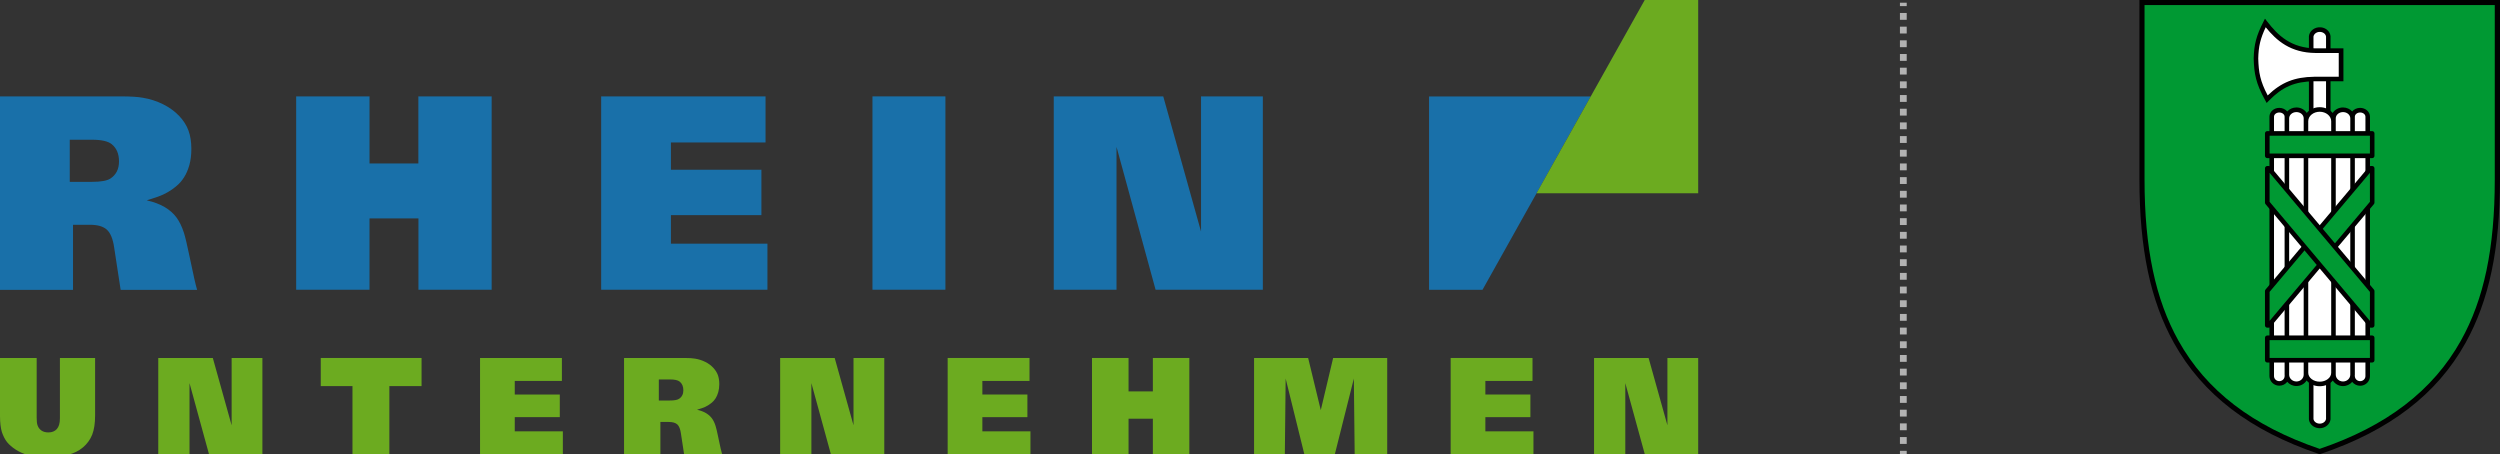 <?xml version="1.0" encoding="utf-8"?>
<!-- Generator: Adobe Illustrator 25.2.1, SVG Export Plug-In . SVG Version: 6.00 Build 0)  -->
<svg version="1.1" id="Ebene_1" xmlns="http://www.w3.org/2000/svg" xmlns:xlink="http://www.w3.org/1999/xlink" x="0px" y="0px"
	 width="368.04px" height="66.87px" viewBox="0 0 368.04 66.87" style="enable-background:new 0 0 368.04 66.87;"
	 xml:space="preserve">
<rect x="0" y="0" width="368.04" height="66.87" fill="#333333" stroke="none"/>
<style type="text/css">
	.st0{fill:#1970A9;}
	.st1{fill:#6CAB20;}
	.st2{fill:#FFFFFF;}
	.st3{fill:none;stroke:#B2B2B2;stroke-miterlimit:10;}
	.st4{fill:none;stroke:#B2B2B2;stroke-miterlimit:10;stroke-dasharray:1.007,1.007;}
	.st5{fill:#009933;}
</style>
<g>
	<g>
		<path class="st0" d="M0,14.19H17.9c1.35,0,2.4,0.07,3.13,0.2c1.08,0.18,2.08,0.51,3,0.97c0.92,0.46,1.7,1.03,2.34,1.7
			s1.1,1.4,1.38,2.17c0.28,0.77,0.42,1.67,0.42,2.69c0,0.88-0.1,1.67-0.29,2.37c-0.2,0.7-0.45,1.29-0.77,1.79
			c-0.31,0.5-0.68,0.93-1.1,1.28c-0.58,0.5-1.24,0.93-1.99,1.28c-0.54,0.25-1.35,0.53-2.42,0.85c1.08,0.25,1.97,0.59,2.67,1.01
			c0.7,0.42,1.27,0.92,1.7,1.5c0.43,0.58,0.8,1.33,1.1,2.25c0.18,0.54,0.46,1.7,0.83,3.49c0.54,2.61,0.91,4.26,1.12,4.93H17.76
			l-0.95-6.21c-0.18-1.27-0.54-2.15-1.07-2.64c-0.53-0.49-1.37-0.73-2.51-0.73h-2.48v9.58H0V14.19z M10.27,20.56v6.21h3.27
			c1.31,0,2.22-0.16,2.72-0.49c0.84-0.55,1.26-1.39,1.26-2.52c0-1.12-0.36-1.96-1.08-2.54c-0.54-0.43-1.5-0.65-2.9-0.65H10.27z"/>
		<path class="st0" d="M61.6,14.19h10.78v28.46H61.6v-10.5H54.4v10.5H43.6V14.19h10.8v9.87h7.19V14.19z"/>
		<path class="st0" d="M88.5,14.19h24.2v6.78H98.77v4.02h13.32v6.68H98.77v4.2h14.21v6.78H88.5V14.19z"/>
		<path class="st0" d="M139.18,14.19v28.46h-10.74V14.19H139.18z"/>
		<path class="st0" d="M155.13,14.19h16.12l5.56,19.9v-19.9h9.1v28.46h-15.79l-5.75-21.03v21.03h-9.24V14.19z"/>
	</g>
	<g>
		<path class="st0" d="M210.38,34.1v-19.9h23.8l-15.93,28.46h-7.87V34.1z"/>
		<path class="st1" d="M250,8.55v19.9h-23.8L242.13,0H250V8.55z"/>
	</g>
	<g>
		<path class="st1" d="M0,52.7h5.4v8.82c0,0.49,0.04,0.86,0.13,1.1c0.11,0.32,0.3,0.57,0.57,0.76c0.27,0.19,0.61,0.28,1.02,0.28
			c0.52,0,0.94-0.16,1.24-0.49c0.3-0.33,0.46-0.85,0.46-1.56V52.7H14v8.47c0,1.14-0.14,2.07-0.42,2.8
			c-0.29,0.73-0.74,1.36-1.35,1.88c-0.61,0.52-1.37,0.9-2.28,1.12c-0.91,0.23-1.86,0.34-2.86,0.34c-1.14,0-2.16-0.12-3.05-0.35
			c-0.6-0.16-1.16-0.41-1.71-0.76c-0.54-0.35-0.97-0.72-1.28-1.1c-0.31-0.39-0.56-0.88-0.77-1.48C0.1,63.01,0,62.22,0,61.24V52.7z"
			/>
		<path class="st1" d="M23.3,52.7h8.03l2.77,9.91V52.7h4.53v14.17h-7.86L27.9,56.4v10.47h-4.6V52.7z"/>
		<path class="st1" d="M47.22,52.7h14.84v4.14h-4.74v10.03h-5.43V56.84h-4.67V52.7z"/>
		<path class="st1" d="M70.67,52.7h12.05v3.38h-6.94v2h6.63v3.33h-6.63v2.09h7.08v3.38H70.67V52.7z"/>
		<path class="st1" d="M91.87,52.7h8.91c0.67,0,1.19,0.03,1.56,0.1c0.54,0.09,1.03,0.25,1.49,0.48c0.46,0.23,0.85,0.51,1.16,0.85
			c0.32,0.34,0.55,0.7,0.69,1.08c0.14,0.38,0.21,0.83,0.21,1.34c0,0.44-0.05,0.83-0.15,1.18c-0.1,0.35-0.23,0.64-0.38,0.89
			c-0.16,0.25-0.34,0.46-0.55,0.64c-0.29,0.25-0.62,0.46-0.99,0.64c-0.27,0.12-0.67,0.26-1.21,0.42c0.54,0.12,0.98,0.29,1.33,0.5
			c0.35,0.21,0.63,0.46,0.85,0.75c0.22,0.29,0.4,0.66,0.55,1.12c0.09,0.27,0.23,0.85,0.41,1.74c0.27,1.3,0.45,2.12,0.56,2.45h-5.6
			l-0.47-3.09c-0.09-0.63-0.27-1.07-0.53-1.31c-0.27-0.24-0.68-0.36-1.25-0.36h-1.24v4.77h-5.35V52.7z M96.99,55.87v3.09h1.63
			c0.65,0,1.11-0.08,1.35-0.25c0.42-0.28,0.63-0.69,0.63-1.26c0-0.56-0.18-0.98-0.54-1.27c-0.27-0.22-0.75-0.32-1.44-0.32H96.99z"/>
		<path class="st1" d="M114.85,52.7h8.03l2.77,9.91V52.7h4.53v14.17h-7.86l-2.87-10.47v10.47h-4.6V52.7z"/>
		<path class="st1" d="M139.51,52.7h12.05v3.38h-6.94v2h6.63v3.33h-6.63v2.09h7.08v3.38h-12.19V52.7z"/>
		<path class="st1" d="M169.72,52.7h5.37v14.17h-5.37v-5.23h-3.58v5.23h-5.38V52.7h5.38v4.92h3.58V52.7z"/>
		<path class="st1" d="M184.62,52.7h7.96l1.86,7.68l1.82-7.68h7.96v14.17h-4.79l-0.12-11.14l-2.8,11.14h-4.49l-2.75-11.14
			l-0.12,11.14h-4.53V52.7z"/>
		<path class="st1" d="M213.56,52.7h12.05v3.38h-6.94v2h6.63v3.33h-6.63v2.09h7.08v3.38h-12.19V52.7z"/>
		<path class="st1" d="M234.67,52.7h8.03l2.77,9.91V52.7H250v14.17h-7.86l-2.87-10.47v10.47h-4.6V52.7z"/>
	</g>
</g>
<g>
	<line class="st2" x1="280.2" y1="0.4" x2="280.2" y2="66.87"/>
	<g>
		<line class="st3" x1="280.2" y1="0.4" x2="280.2" y2="0.9"/>
		<line class="st4" x1="280.2" y1="1.91" x2="280.2" y2="65.87"/>
		<line class="st3" x1="280.2" y1="66.37" x2="280.2" y2="66.87"/>
	</g>
</g>
<g>
	<g>
		<path class="st5" d="M315.34,0.37h52.33v26.04c0,17.6-4.72,32.81-26.16,40.06c-21.44-7.25-26.16-22.45-26.16-40.06V0.37z"/>
		<path d="M341.5,66.87l-0.12-0.04c-10.13-3.42-17.11-8.76-21.33-16.32c-3.47-6.21-5.09-13.87-5.09-24.09V0h53.08v26.42
			c0,10.23-1.62,17.88-5.09,24.09c-4.22,7.56-11.2,12.89-21.33,16.32L341.5,66.87z M315.71,0.75v25.67
			c0,10.09,1.59,17.63,4.99,23.73c4.11,7.36,10.91,12.57,20.79,15.93c9.88-3.36,16.68-8.58,20.79-15.93
			c3.41-6.1,4.99-13.63,4.99-23.73V0.75H315.71z"/>
	</g>
	<g>
		<path class="st2" d="M340.24,5.35c0.08-0.62,0.7-1.06,1.4-1c0.59,0.06,1.06,0.47,1.12,1V61.7c-0.08,0.62-0.7,1.06-1.4,1
			c-0.59-0.06-1.06-0.47-1.12-1V5.35z"/>
		<path d="M341.5,63.04c-0.06,0-0.11,0-0.17-0.01c-0.75-0.07-1.34-0.6-1.42-1.29l0-0.04V5.33l0-0.02c0.1-0.8,0.89-1.37,1.76-1.29
			c0.75,0.07,1.34,0.6,1.42,1.29l0,0.04v56.37l0,0.02C343,62.48,342.3,63.04,341.5,63.04z M340.58,61.68
			c0.05,0.36,0.39,0.64,0.82,0.68c0.51,0.05,0.96-0.26,1.03-0.68V5.38c-0.05-0.36-0.39-0.64-0.82-0.68
			c-0.51-0.05-0.96,0.26-1.03,0.68V61.68z"/>
	</g>
	<g>
		<path class="st2" d="M336.66,55.37c0,0.6-0.5,1.08-1.12,1.08c-0.62,0-1.12-0.48-1.12-1.08V17.18c0-0.53,0.5-0.96,1.12-0.96
			c0.62,0,1.12,0.43,1.12,0.96v37.98c0,0.74,0.63,1.33,1.41,1.33c0.78,0,1.41-0.6,1.41-1.33V17.42c0-0.7-0.63-1.26-1.41-1.26
			c-0.78,0-1.41,0.56-1.41,1.26 M346.33,55.37c0,0.6,0.5,1.08,1.12,1.08c0.62,0,1.12-0.48,1.12-1.08V17.18
			c0-0.53-0.5-0.96-1.12-0.96c-0.62,0-1.12,0.43-1.12,0.96v37.98c0,0.74-0.63,1.33-1.41,1.33c-0.78,0-1.41-0.6-1.41-1.33V17.42
			c0-0.7,0.63-1.26,1.41-1.26c0.78,0,1.41,0.56,1.41,1.26 M339.48,17.84c0-0.95,0.91-1.72,2.02-1.72c1.12,0,2.02,0.77,2.02,1.72
			v37.03c0,0.91-0.91,1.65-2.02,1.65c-1.12,0-2.02-0.74-2.02-1.65 M344.65,11.63V7.47h-3.75c-3.75-0.03-5.77-1.95-7.41-4.08
			c-1.03,2.04-1.33,3.3-1.38,5.22c0.06,2.25,0.33,3.61,1.65,6c2.08-2.13,4-2.92,6.94-2.97L344.65,11.63z"/>
		<path d="M341.5,56.86c-0.8,0-1.51-0.33-1.93-0.85c-0.3,0.49-0.86,0.82-1.5,0.82c-0.55,0-1.03-0.24-1.35-0.62
			c-0.27,0.35-0.69,0.57-1.17,0.57c0,0,0,0,0,0c-0.8,0-1.45-0.64-1.45-1.42V17.18c0-0.72,0.65-1.3,1.45-1.3c0,0,0,0,0,0
			c0.48,0,0.9,0.21,1.17,0.53c0.32-0.36,0.81-0.59,1.35-0.59c0.65,0,1.22,0.33,1.52,0.81c0.43-0.52,1.13-0.85,1.91-0.85
			c0.79,0,1.48,0.34,1.91,0.85c0.3-0.48,0.87-0.81,1.52-0.81c0.54,0,1.03,0.23,1.35,0.59c0.26-0.32,0.69-0.53,1.17-0.53c0,0,0,0,0,0
			c0.8,0,1.45,0.58,1.45,1.3v38.19c0,0.78-0.65,1.42-1.45,1.42c0,0,0,0,0,0c-0.48,0-0.9-0.23-1.17-0.57
			c-0.32,0.38-0.81,0.62-1.35,0.62c-0.64,0-1.19-0.33-1.5-0.82C343,56.53,342.3,56.86,341.5,56.86z M339.81,54.88
			c0,0.72,0.76,1.31,1.69,1.31c0.93,0,1.69-0.59,1.69-1.31V17.84c0-0.76-0.76-1.39-1.69-1.39c-0.93,0-1.69,0.62-1.69,1.39V54.88z
			 M344.93,16.5c-0.59,0-1.07,0.41-1.07,0.92v37.74c0,0.55,0.48,1,1.07,1c0.59,0,1.07-0.45,1.07-1V17.42
			C346,16.91,345.52,16.5,344.93,16.5z M337,17.42v37.74c0,0.55,0.48,1,1.07,1s1.07-0.45,1.07-1V17.42c0-0.51-0.48-0.92-1.07-0.92
			S337,16.91,337,17.42z M346.67,55.37c0,0.41,0.35,0.74,0.78,0.74c0,0,0,0,0,0c0.43,0,0.78-0.33,0.78-0.74V17.18
			c0-0.34-0.35-0.62-0.78-0.62c0,0,0,0,0,0c-0.43,0-0.78,0.28-0.78,0.62v37.98c0,0.07,0,0.14-0.01,0.21H346.67z M335.55,16.56
			c-0.43,0-0.78,0.28-0.78,0.62v38.19c0,0.41,0.35,0.74,0.78,0.74c0,0,0,0,0,0c0.43,0,0.78-0.33,0.78-0.74h0.01
			c-0.01-0.07-0.01-0.14-0.01-0.21V17.18C336.33,16.84,335.98,16.56,335.55,16.56C335.55,16.56,335.55,16.56,335.55,16.56z
			 M333.69,15.16l-0.22-0.4c-1.37-2.48-1.63-3.9-1.69-6.15l0-0.01l0-0.01c0.05-2.04,0.39-3.34,1.42-5.36l0.24-0.48l0.33,0.42
			c1.56,2.03,3.51,3.92,7.14,3.95h4.08v4.84h-4.28c-2.88,0.04-4.7,0.82-6.7,2.87L333.69,15.16z M332.45,8.61
			c0.06,2.05,0.27,3.32,1.39,5.44c2-1.93,3.96-2.71,6.85-2.75l3.61,0V7.8h-3.41c-3.67-0.03-5.73-1.79-7.34-3.79
			C332.76,5.68,332.49,6.83,332.45,8.61z"/>
	</g>
	<g>
		<path class="st5" d="M333.78,19.64h15.44v3.3h-15.44V19.64z M333.78,49.73h15.44v3.3h-15.44V49.73z M333.78,47.9H334l15.22-18.07
			v-5.05H349l-15.22,18.07V47.9z"/>
		<path d="M349.22,53.37h-15.44c-0.19,0-0.34-0.15-0.34-0.34v-3.3c0-0.19,0.15-0.34,0.34-0.34h15.44c0.19,0,0.34,0.15,0.34,0.34v3.3
			C349.56,53.22,349.41,53.37,349.22,53.37z M334.12,52.69h14.77v-2.62h-14.77V52.69z M334,48.24h-0.22c-0.19,0-0.34-0.15-0.34-0.34
			v-5.05c0-0.08,0.03-0.16,0.08-0.22l15.22-18.07c0.06-0.08,0.16-0.12,0.26-0.12h0.22c0.19,0,0.34,0.15,0.34,0.34v5.05
			c0,0.08-0.03,0.16-0.08,0.22l-15.22,18.07C334.2,48.2,334.1,48.24,334,48.24z M334.12,42.97v4.27l14.77-17.53v-4.27L334.12,42.97z
			 M349.22,23.28h-15.44c-0.19,0-0.34-0.15-0.34-0.34v-3.3c0-0.19,0.15-0.34,0.34-0.34h15.44c0.19,0,0.34,0.15,0.34,0.34v3.3
			C349.56,23.13,349.41,23.28,349.22,23.28z M334.12,22.6h14.77v-2.62h-14.77V22.6z"/>
	</g>
	<g>
		<path class="st5" d="M333.78,24.78H334l15.22,18.07v5.05H349l-15.22-18.07V24.78z"/>
		<path d="M349.22,48.24H349c-0.1,0-0.19-0.04-0.26-0.12l-15.22-18.07c-0.05-0.06-0.08-0.14-0.08-0.22v-5.05
			c0-0.19,0.15-0.34,0.34-0.34H334c0.1,0,0.19,0.04,0.26,0.12l15.22,18.07c0.05,0.06,0.08,0.14,0.08,0.22v5.05
			C349.56,48.09,349.41,48.24,349.22,48.24z M334.12,29.71l14.77,17.53v-4.27l-14.77-17.53V29.71z"/>
	</g>
</g>
</svg>
